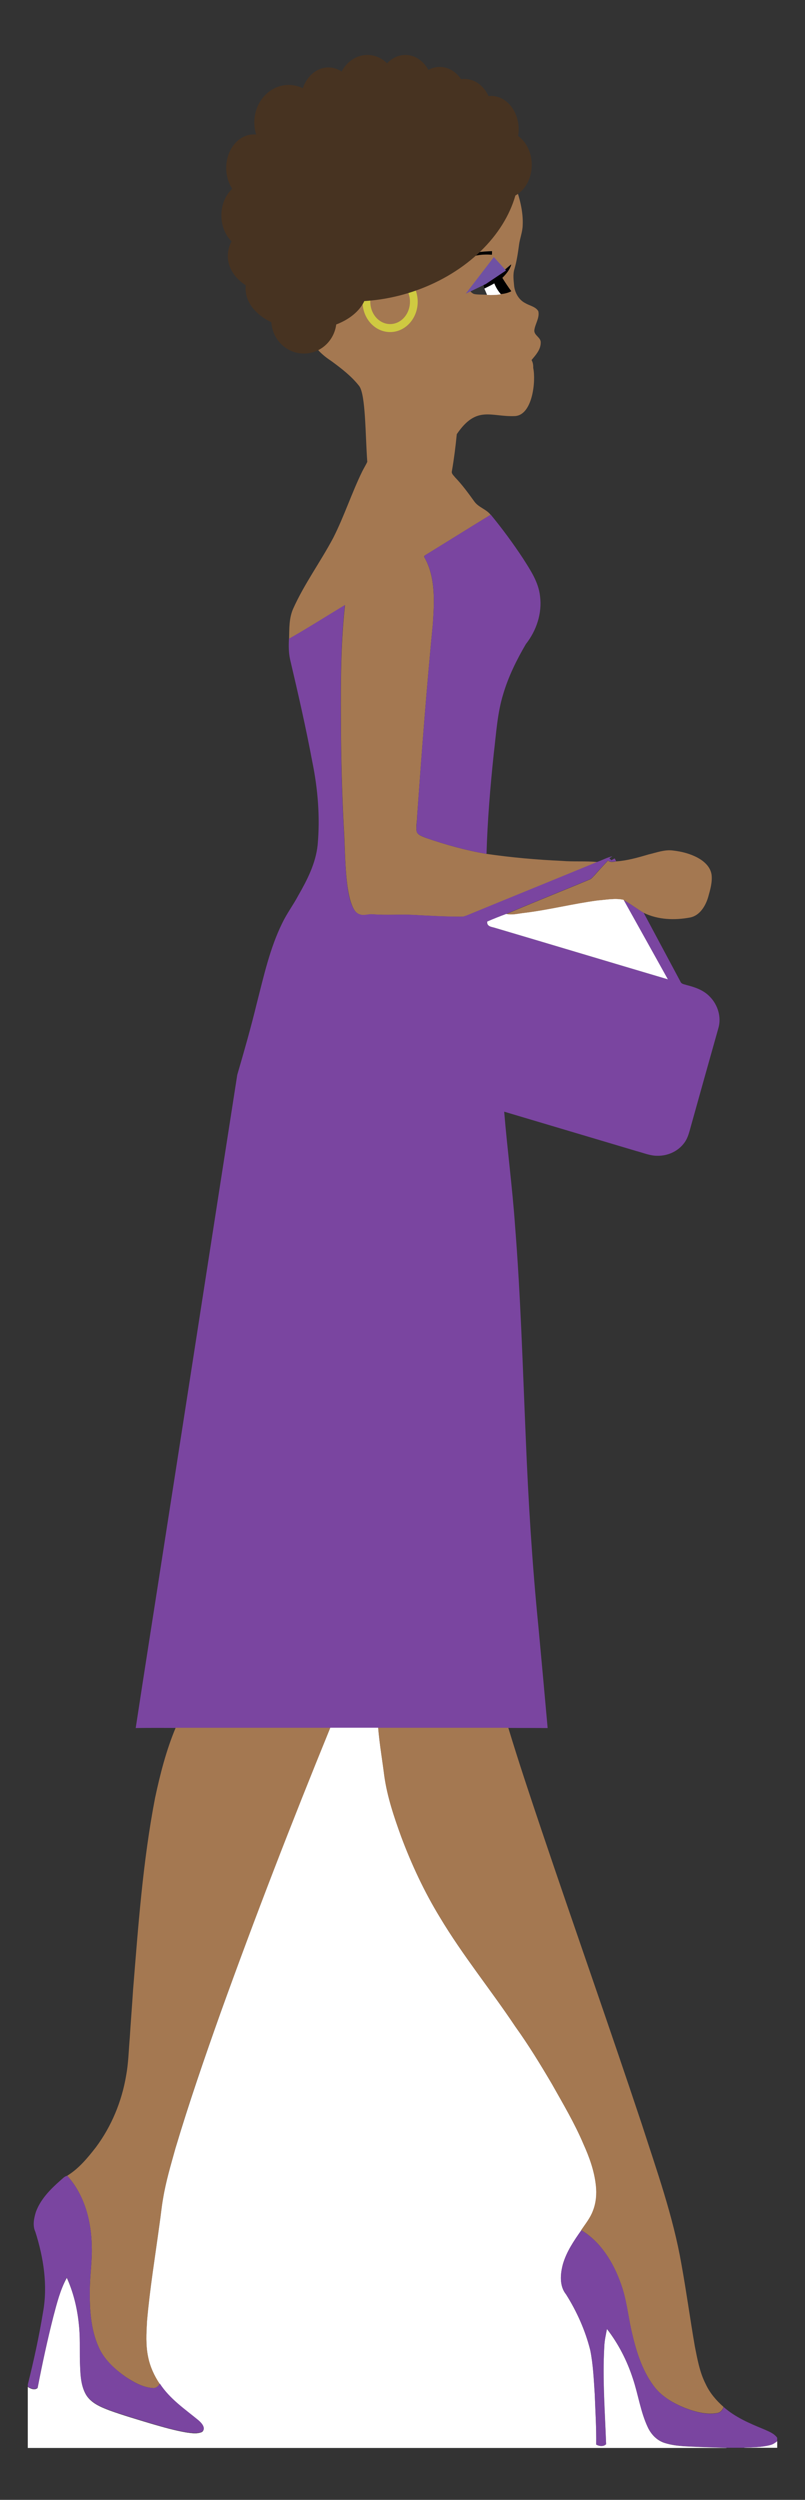 <?xml version="1.0" encoding="UTF-8"?>
<svg enable-background="new -23 -71.3 665 2062.7" version="1.1" viewBox="-23 -71.3 665 2062.7" xml:space="preserve" xmlns="http://www.w3.org/2000/svg">
<rect x="-23" y="-71.3" width="665" height="2062.7" fill="#333333" stroke="none"/>
<g transform="translate(0,28)">
	
	
	
	
	
	
	
	
	
	
	
	
	
	
	
	
	
	
	
	
<g transform="matrix(1 0 0 1.031 .001 -59.098)"><path transform="matrix(1 0 0 .97 -23.001 -39.001)" d="m425.08 151.61c0.7 11.854-3.4 23.605-10.6 32.779-5.4 8.143-13.2 13.916-21 19.379-2.878 2-5.893 3.623-9.039 4.885-2.391-1.367-4.838-2.521-7.154-3.408-10.59-3.516-12.342 9.602-18.535 14.736-5.675 2.612-5.893 12.429-11.949 12.816-7.051-3.783-13.585-9.838-22.104-9.432-9.041 0.527-17.709-2.256-26.365-4.504-7.151-1.275-13.397-5.761-20.719-6.106-8.511 1.562-17.575 1.075-25.74 4.252-6.737 4.418-8.031 13.726-12.711 20.031-0.565 9.589 3.353 18.6 7.078 27.143 1.259 5.36 4.46 10.044 8.77 13.064 0.416 0.741 0.919 1.456 1.529 2.131 3.508 8.062 10.219 13.969 17.346 18.652 8.239 6.052 16.578 12.436 22.936 20.615 5.285 7.457 4.96 40.382 6.578 62.467-1.27 2.687-2.87 5.239-4.199 7.902-8.7 17.832-14.898 37.005-23.898 54.734-10.5 19.791-23.902 37.933-33.102 58.445-3.5 7.834-3.198 16.491-3.398 24.943 15.6-8.865 30.799-18.553 46.199-27.83-4 36.18-3.501 72.67-3.301 108.95 0.3 27.109 1.101 54.322 2.701 81.432 0.6 13.812 0.8 27.625 2.6 41.334 0.9 5.772 1.901 11.751 4.301 17.111 1.2 2.68 2.899 5.463 5.799 6.287 3.5 1.546 7.3-0.309 10.9 0 11.3 0.928 22.7-0.103 34 0.516 13 0.722 26.1 1.443 39.1 1.443 1.7 0.103 3.3-0.516 4.9-1.135 35.8-14.74 71.7-29.17 107.5-44.014-9.8-0.928-19.6-0.103-29.4-0.928-20.8-0.928-41.599-2.782-62.199-5.771-17.2-2.886-34-7.63-50.4-13.299-2.6-1.134-5.899-1.957-7.199-4.74-1-4.432 0.299-8.864 0.299-13.297 3.8-52.879 7.8-105.86 13-158.64 1.2-18.451 2.301-38.552-7.199-55.045-0.2-1.237 1.4-1.546 2.1-2.164 17.7-10.823 35.201-21.852 52.801-32.572-3.7-4.742-10-6.082-13.5-11.029-5-6.906-10-13.813-15.9-19.895-1.1-1.546-3.2-2.99-2.6-5.154 1.749-10.053 3.037-20.246 4.033-30.453 16.478-24.223 28.246-14.024 48.154-14.946 14.308-0.849 17.36-28.485 14.99-39.758 0.112-2.747-0.433-4.813-1.389-6.457 3.439-4.116 7.491-8.453 7.588-14.158 0.4-4.535-5.501-5.979-5.301-10.309 0.6-5.36 4.601-10.309 3.301-15.875-2.3-3.814-7.099-4.431-10.699-6.596-5.4-2.68-8.701-8.557-9.301-14.535-0.4-4.535-1.099-9.277 0.301-13.709 1.9-6.494 2.899-13.296 3.799-19.996 0.7-5.257 2.8-10.308 3-15.771 0.6-11.854-2.699-23.502-6.699-34.531zm-18.801 55.559c0 0.722-0.1 2.165-0.1 2.887-5.693-0.386-11.499 0.038-16.912 1.748-0.795-0.593-1.609-1.168-2.443-1.709 6.172-2.265 12.969-2.6 19.455-2.926zm0.9 8.453c1.6 3.608 3 7.318 5.5 10.41 3.3-2.474 6.3-5.359 9.5-7.936-1.2 4.432-4.2 7.937-7.4 11.029 2.3 3.711 4.8 7.422 7.4 11.029-2.6 1.34-5.6 1.957-8.6 2.369-3.7 0.618-7.501 0.722-11.301 0.516 0.025 0.058 0.049 0.118 0.074 0.176-4.249-0.232-8.723 0.013-11.162-0.766-7.751-4.248 2.667-6.467 6.232-13.832 2.892-4.615 5.845-9.253 9.756-12.996z" fill="#a47851" stroke-width="1.015"/><path d="m359.28 167.09c7.3-4.2 16-4.7 24.2-5 0 0.7-0.1 2.1-0.1 2.8-7.6-0.6-15.4 0.3-22.2 3.8-0.7-0.6-1.3-1.1-1.9-1.6z"/><path d="m389.88 180.39c3.3-2.4 6.3-5.2 9.5-7.7-1.3 4.3-4.3 7.7-7.4 10.7 2.3 3.7 4.8 7.3 7.4 10.7-2.7 1.4-5.7 2-8.6 2.3-2.3-2.5-4-5.4-5.4-8.6-2.6 1.5-5.3 2.8-8.1 4.1-0.3-0.9-0.6-1.9-0.9-2.8 4.6-2.6 9.2-5.5 13.5-8.7z"/><path d="m377.18 191.99c2.7-1.3 5.5-2.6 8.1-4.1 1.3 3.1 3.1 6 5.4 8.6-3.7 0.6-7.5 0.7-11.3 0.5-0.7-1.8-1.5-3.4-2.2-5z" fill="#fff" stroke="#fff" stroke-width=".094"/><path d="m329.6 404.5c17.6-10.5 35.1-21.1 52.8-31.6 9.5 11.2 18.4 22.9 26.7 35.1 6 9.2 12.7 18.7 14 30 1.9 13.8-3 27.8-11.7 38.5-7.6 12.6-14.4 25.9-18.7 40-4.9 15.4-5.8 31.6-7.8 47.6-2.9 26.7-5.2 53.5-6 80.3-17.1-2.8-33.9-7.4-50.4-12.9-2.5-1.2-5.9-1.9-7.2-4.6-0.9-4.2 0.4-8.6 0.3-12.9 3.8-51.4 7.8-102.7 13-153.9 1.2-17.9 2.4-37.4-7.2-53.4-0.1-1.3 1.5-1.5 2.2-2.2z" fill="#7a45a0"/><path d="m215.7 472.2c15.6-8.6 30.8-18 46.2-27-4 35.1-3.5 70.5-3.3 105.7 0.3 26.4 1.1 52.7 2.7 79 0.6 13.4 0.9 26.8 2.6 40.1 0.9 5.7 1.8 11.4 4.3 16.6 1.2 2.5 2.9 5.2 5.8 6.1 3.5 1.4 7.3-0.4 10.9 0 11.3 0.9 22.7-0.1 34 0.5 13 0.7 26.1 1.4 39.1 1.4 1.7 0.1 3.3-0.5 4.9-1.1 35.8-14.3 71.7-28.4 107.5-42.7 4.2-1.4 8.1-3.6 12.5-4.5-0.6 0.4-1.9 1.2-2.5 1.6 0.6 0.5 1.1 1.1 1.7 1.6 0.7-0.4 2-1.2 2.7-1.5 0.3 0.6 0.9 1.7 1.2 2.3-2.3 0.3-4.9 0.9-6.9-0.6-3.6 3.9-7.3 7.6-10.8 11.5-1.3 1.4-2.5 2.9-4.4 3.7-22.9 9.3-46 18.1-68.8 27.6-5.3 1.9-10.5 4-15.7 6.1-0.4 4.2 4.1 4.1 7 5.1 47.4 13.6 94.7 27.4 142.1 41-12.2-21.2-24.3-42.4-36.5-63.5 5.8 3 11 7 16.7 10.3 10.1 18.4 20.3 36.7 30.4 55.1 0.8 2.1 3.3 2.1 5.2 2.8 6.9 1.7 13.9 4 19 9.2 6.6 6.4 9.9 16.4 7.1 25.4-7.6 26.2-15.2 52.3-22.7 78.5-1.3 4.5-2.4 9.2-5.3 13-5.2 7-13.9 10.7-22.5 10.5-5.9 0-11.3-2.3-16.9-3.7-36.5-10.5-73-21.1-109.5-31.6 2.6 30.5 6.8 61 9 91.5 4.6 56.2 6.3 112.6 8.8 168.9 2.1 50.8 5.3 101.5 10.5 152 2.6 27 5.1 53.9 7.6 80.9-10.9-0.1-21.8 0-32.6-0.1h-107.5-39.5-127.8c-11 0-21.9-0.1-32.9 0.1 7.5-47.7 15.3-95.3 22.9-142.9 20.4-126.6 40.6-253.3 61-379.9 5.7-18.9 11.3-37.9 16.1-57.1 5.8-21.8 10.8-44.2 21.1-64.4 3.8-7.7 9.1-14.5 13.2-22 7.4-12.5 14.4-25.7 16-40.4 2.1-22.3 0.2-44.8-4.4-66.6-5.3-27.4-11.7-54.5-18.3-81.7-1.3-5.5-1.3-11.2-1-16.8z" fill="#7a45a0"/><path d="m512.9 644.8c6.6-1.5 13.2-4 20.1-3.1 7.1 0.8 14.1 2.5 20.4 5.8 5.3 2.8 10.4 7.2 11.4 13.4 0.8 6.1-1.1 12.2-2.8 18.1-2.2 7.2-7 14.8-14.9 16.3-12.7 2.3-26.4 1.9-38.3-3.7-5.7-3.3-10.9-7.3-16.7-10.3-7-1.6-14.1 0-21.2 0.5-20.4 2.6-40.5 7.6-60.9 10-4.9 0.5-9.9 1.8-14.8 0.8 22.8-9.5 45.9-18.3 68.8-27.6 1.8-0.7 3-2.3 4.4-3.7 3.5-3.9 7.2-7.7 10.8-11.5 2 1.6 4.6 1 6.9 0.6 9.1-0.6 18-3.1 26.8-5.6z" fill="#a47851"/><path d="m470.9 681.7c7-0.5 14.2-2 21.2-0.5 12.2 21.1 24.3 42.3 36.5 63.5-47.4-13.6-94.7-27.4-142.1-41-2.9-1-7.4-0.9-7-5.1 5.2-2.2 10.4-4.2 15.7-6.1 4.9 1.1 9.9-0.3 14.8-0.8 20.5-2.4 40.5-7.4 60.9-10z" fill="#fff" stroke="#fff" stroke-width=".094"/><path d="m122.1 1343.8h127.8c-31.8 75.5-62.2 151.5-90.8 228.2-13.1 35.7-26 71.6-37.1 108-3.8 13.3-7.9 26.5-10.2 40.1-1.3 6.9-1.9 13.9-3 20.9-3.6 25.8-8 51.6-10.3 77.6-0.5 9.4-1 18.9 0.9 28.2 1.6 7.9 5.1 15.3 9.7 21.9-1.3 2.1-3.4 3.9-6.1 3.5-8.1-0.6-15.5-4.7-22.3-9-9.2-6.3-18-14-22.5-24.4-6.3-14-7.2-29.7-7-44.8 0-11.7 2-23.3 1.6-35-0.3-20.4-6.1-41.6-20.3-56.7 9.6-5.7 16.9-14.3 23.8-22.9 12.8-16.7 21.3-36.5 24.9-57.3 1.9-9.9 2.1-20.1 3-30.2 0.8-12.7 1.9-25.3 2.7-38 4.3-51.5 8.1-103.2 18.2-154 4.2-19 9.2-38.1 17-56.1z" fill="#a47851"/><path d="m249.9 1343.8h39.5c1.1 12.9 3.4 25.7 5.1 38.5 2.4 16.7 8 32.6 13.8 48.3 8.7 22.6 19.2 44.4 32.1 64.9 18.8 30.5 42 58 62.4 87.6 10.9 14.7 20.7 30.3 30.2 45.9 9.1 15.7 18.7 31.3 26 48 4.9 10.5 9 21.5 10.3 33.1 0.8 6.9 0.2 14.1-2.5 20.6-2.2 5.6-6.2 10.3-9.6 15.3-6.1 8.4-12.2 17-15.2 27.1-2.2 7.9-3 17.5 2.6 24.2 8.9 13.7 15.9 28.8 20 44.7 2.4 11.5 2.9 23.3 3.7 35.1 0.5 13.4 1.4 26.9 1.2 40.4 2.5 1.4 6 1.8 8.2-0.3-0.9-26-3-52-1.5-78.1 0.1-4.8 1.3-9.4 2.2-14.1 9.4 11.8 16.5 25.2 21.3 39.4 4.6 13 6.4 27 12.5 39.4 2.8 5.8 7.8 10.7 14.2 12.5 9.3 2.8 19 2.6 28.6 3.1 7.4 0.3 14.8 0.4 22.2 0.7h-577.2v-48.7c2.3 1.5 5.7 2.9 8.1 0.8 3.8-19.1 8-38.2 13-57.1 2.9-10.6 5.6-21.4 11.1-31 5.4 11.6 8.6 24.2 9.9 36.9 1.2 10 0.7 20.1 0.9 30.2 0.4 8.8 0.3 18.3 4.9 26.2 4.2 6.9 12.1 10 19.3 12.7 11.4 4 23.1 7.3 34.7 10.7 9.6 2.7 19.2 5.4 28.9 7 4.4 0.6 9.1 1.4 13.2-0.4 3.5-3-0.5-7.1-3-9.1-11.3-9-23.7-17.1-31.9-29.3-4.6-6.6-8.1-14-9.7-21.9-2-9.3-1.4-18.8-0.9-28.2 2.3-26 6.7-51.8 10.3-77.6 1.1-7 1.7-14 3-20.9 2.3-13.6 6.4-26.8 10.2-40.1 11.2-36.4 24-72.3 37.1-108 28.6-77 59-153 90.8-228.5z" fill="#fff" stroke="#fff" stroke-width=".094"/><path d="m289.4 1343.8h107.5c8.6 27.5 18 54.7 27.4 81.8 27.3 78.5 55.8 156.6 82.8 235.2 12.3 37 25.9 73.7 32.8 112.2 4.1 21.9 7.2 44 11.1 65.9 2.1 10.2 4 20.7 8.9 30 3.4 7.2 8.8 13.3 14.8 18.4-0.8 2.5-2.6 4.5-5.3 4.9-9 1.5-18.2-1-26.6-4.1-9.9-3.9-19.7-9.3-26.1-18-9.8-12.9-14.6-28.8-18.2-44.3-2.8-12.3-4.1-25.1-8.6-37-6.2-17.1-16.7-33.7-32.8-43 3.4-4.9 7.4-9.6 9.6-15.3 2.7-6.5 3.3-13.7 2.5-20.6-1.3-11.6-5.4-22.6-10.3-33.1-7.3-16.7-16.9-32.3-26-48-9.5-15.7-19.3-31.2-30.2-45.9-20.3-29.5-43.5-57-62.4-87.6-12.9-20.5-23.4-42.3-32.1-64.9-5.9-15.7-11.4-31.7-13.8-48.3-1.6-12.6-3.9-25.4-5-38.3z" fill="#a47851"/><path d="m26.5 1706.4c1.9-1.5 3.6-3.6 6-4.1 14.3 15.1 20.1 36.4 20.3 56.7 0.4 11.7-1.6 23.3-1.6 35-0.2 15.1 0.7 30.8 7 44.8 4.6 10.4 13.4 18.1 22.5 24.4 6.7 4.3 14.1 8.4 22.3 9 2.7 0.3 4.8-1.4 6.1-3.5 8.2 12.2 20.6 20.3 31.9 29.3 2.5 2.1 6.4 6.1 3 9.1-4.2 1.8-8.9 0.9-13.2 0.4-9.8-1.6-19.4-4.3-28.9-7-11.6-3.4-23.2-6.7-34.7-10.7-7.2-2.7-15.1-5.8-19.3-12.7-4.6-7.9-4.5-17.4-4.9-26.2-0.2-10.1 0.3-20.2-0.9-30.2-1.4-12.7-4.5-25.3-9.9-36.9-5.4 9.7-8.2 20.4-11.1 31-4.9 18.9-9.2 38-13 57.1-2.4 2.1-5.8 0.7-8.1-0.8v-1.8c4.9-19 9.2-38.1 12.5-57.5 4.1-21.6 0.5-43.9-6.3-64.6-2.4-5-1.2-10.7 0.4-15.8 3.7-10 11.7-18 19.9-25z" fill="#7a45a0"/><path d="m442 1773c3-10 9.1-18.7 15.2-27.1 16.1 9.3 26.6 25.8 32.8 43 4.5 11.9 5.8 24.6 8.6 37 3.6 15.6 8.4 31.4 18.2 44.3 6.5 8.7 16.2 14.1 26.1 18 8.4 3.1 17.6 5.7 26.6 4.1 2.7-0.4 4.5-2.4 5.3-4.9 9.6 8.2 21.4 13.1 33 17.7 4 1.8 8.5 3.2 11.2 6.9v2.9c-1.6 1.2-3.3 2.4-5.3 2.9-7.1 1.9-14.6 1.9-22 2.2h-14.5c-7.4-0.2-14.8-0.4-22.2-0.7-9.6-0.5-19.3-0.4-28.6-3.1-6.3-1.8-11.3-6.7-14.2-12.5-6.1-12.5-8-26.4-12.5-39.4-4.8-14.3-11.9-27.7-21.3-39.4-0.9 4.7-2 9.3-2.2 14.1-1.6 26 0.5 52.1 1.5 78.1-2.3 2.1-5.7 1.7-8.2 0.3 0.2-13.5-0.7-26.9-1.2-40.4-0.8-11.7-1.3-23.5-3.7-35.1-4.1-15.9-11.1-31-20-44.7-5.6-6.6-4.8-16.3-2.6-24.2z" fill="#7a45a0"/><path d="m613.7 1917.8c2-0.5 3.6-1.7 5.3-2.9v5.1h-27.2c7.3-0.3 14.8-0.3 21.9-2.2z" fill="#fff" stroke="#fff" stroke-width=".094"/><ellipse cx="299.28" cy="202.49" rx="19.578" ry="21.078" fill="none" stroke="#cfca41" stroke-linecap="round" stroke-linejoin="round" stroke-width="6.404"/><ellipse transform="matrix(.982 -.189 .132 .991 0 0)" cx="270.23" cy="162.89" rx="120.56" ry="89.81" fill="#473321"/><ellipse cx="230.1" cy="191.96" rx="50.22" ry="32.977" fill="#473321"/><ellipse cx="205.2" cy="165.86" rx="40" ry="30.2" fill="#473321"/><ellipse cx="182.68" cy="133.39" rx="22.8" ry="26.8" fill="#473321"/><ellipse cx="186.68" cy="95.385" rx="22.8" ry="26.8" fill="#473321"/><ellipse cx="215.48" cy="58.985" rx="28.4" ry="30" fill="#473321"/><ellipse cx="248.28" cy="41.785" rx="22.8" ry="26.8" fill="#473321"/><ellipse cx="280.48" cy="31.785" rx="24.6" ry="26.8" fill="#473321"/><ellipse cx="311.88" cy="31.785" rx="22.8" ry="26.8" fill="#473321"/><ellipse cx="340.28" cy="41.385" rx="22.8" ry="26.8" fill="#473321"/><ellipse cx="360.68" cy="50.985" rx="22.8" ry="26.8" fill="#473321"/><ellipse cx="382.68" cy="64.585" rx="22.8" ry="26.8" fill="#473321"/><ellipse cx="393.48" cy="92.985" rx="22.8" ry="26.8" fill="#473321"/><ellipse cx="228.04" cy="217.17" rx="26.943" ry="26.8" fill="#473321"/><path d="m384.95 166.76-23.239 29.313 16.646-7.773 16.646-10.805z" fill="#6f51a4"/></g></g>
</svg>
